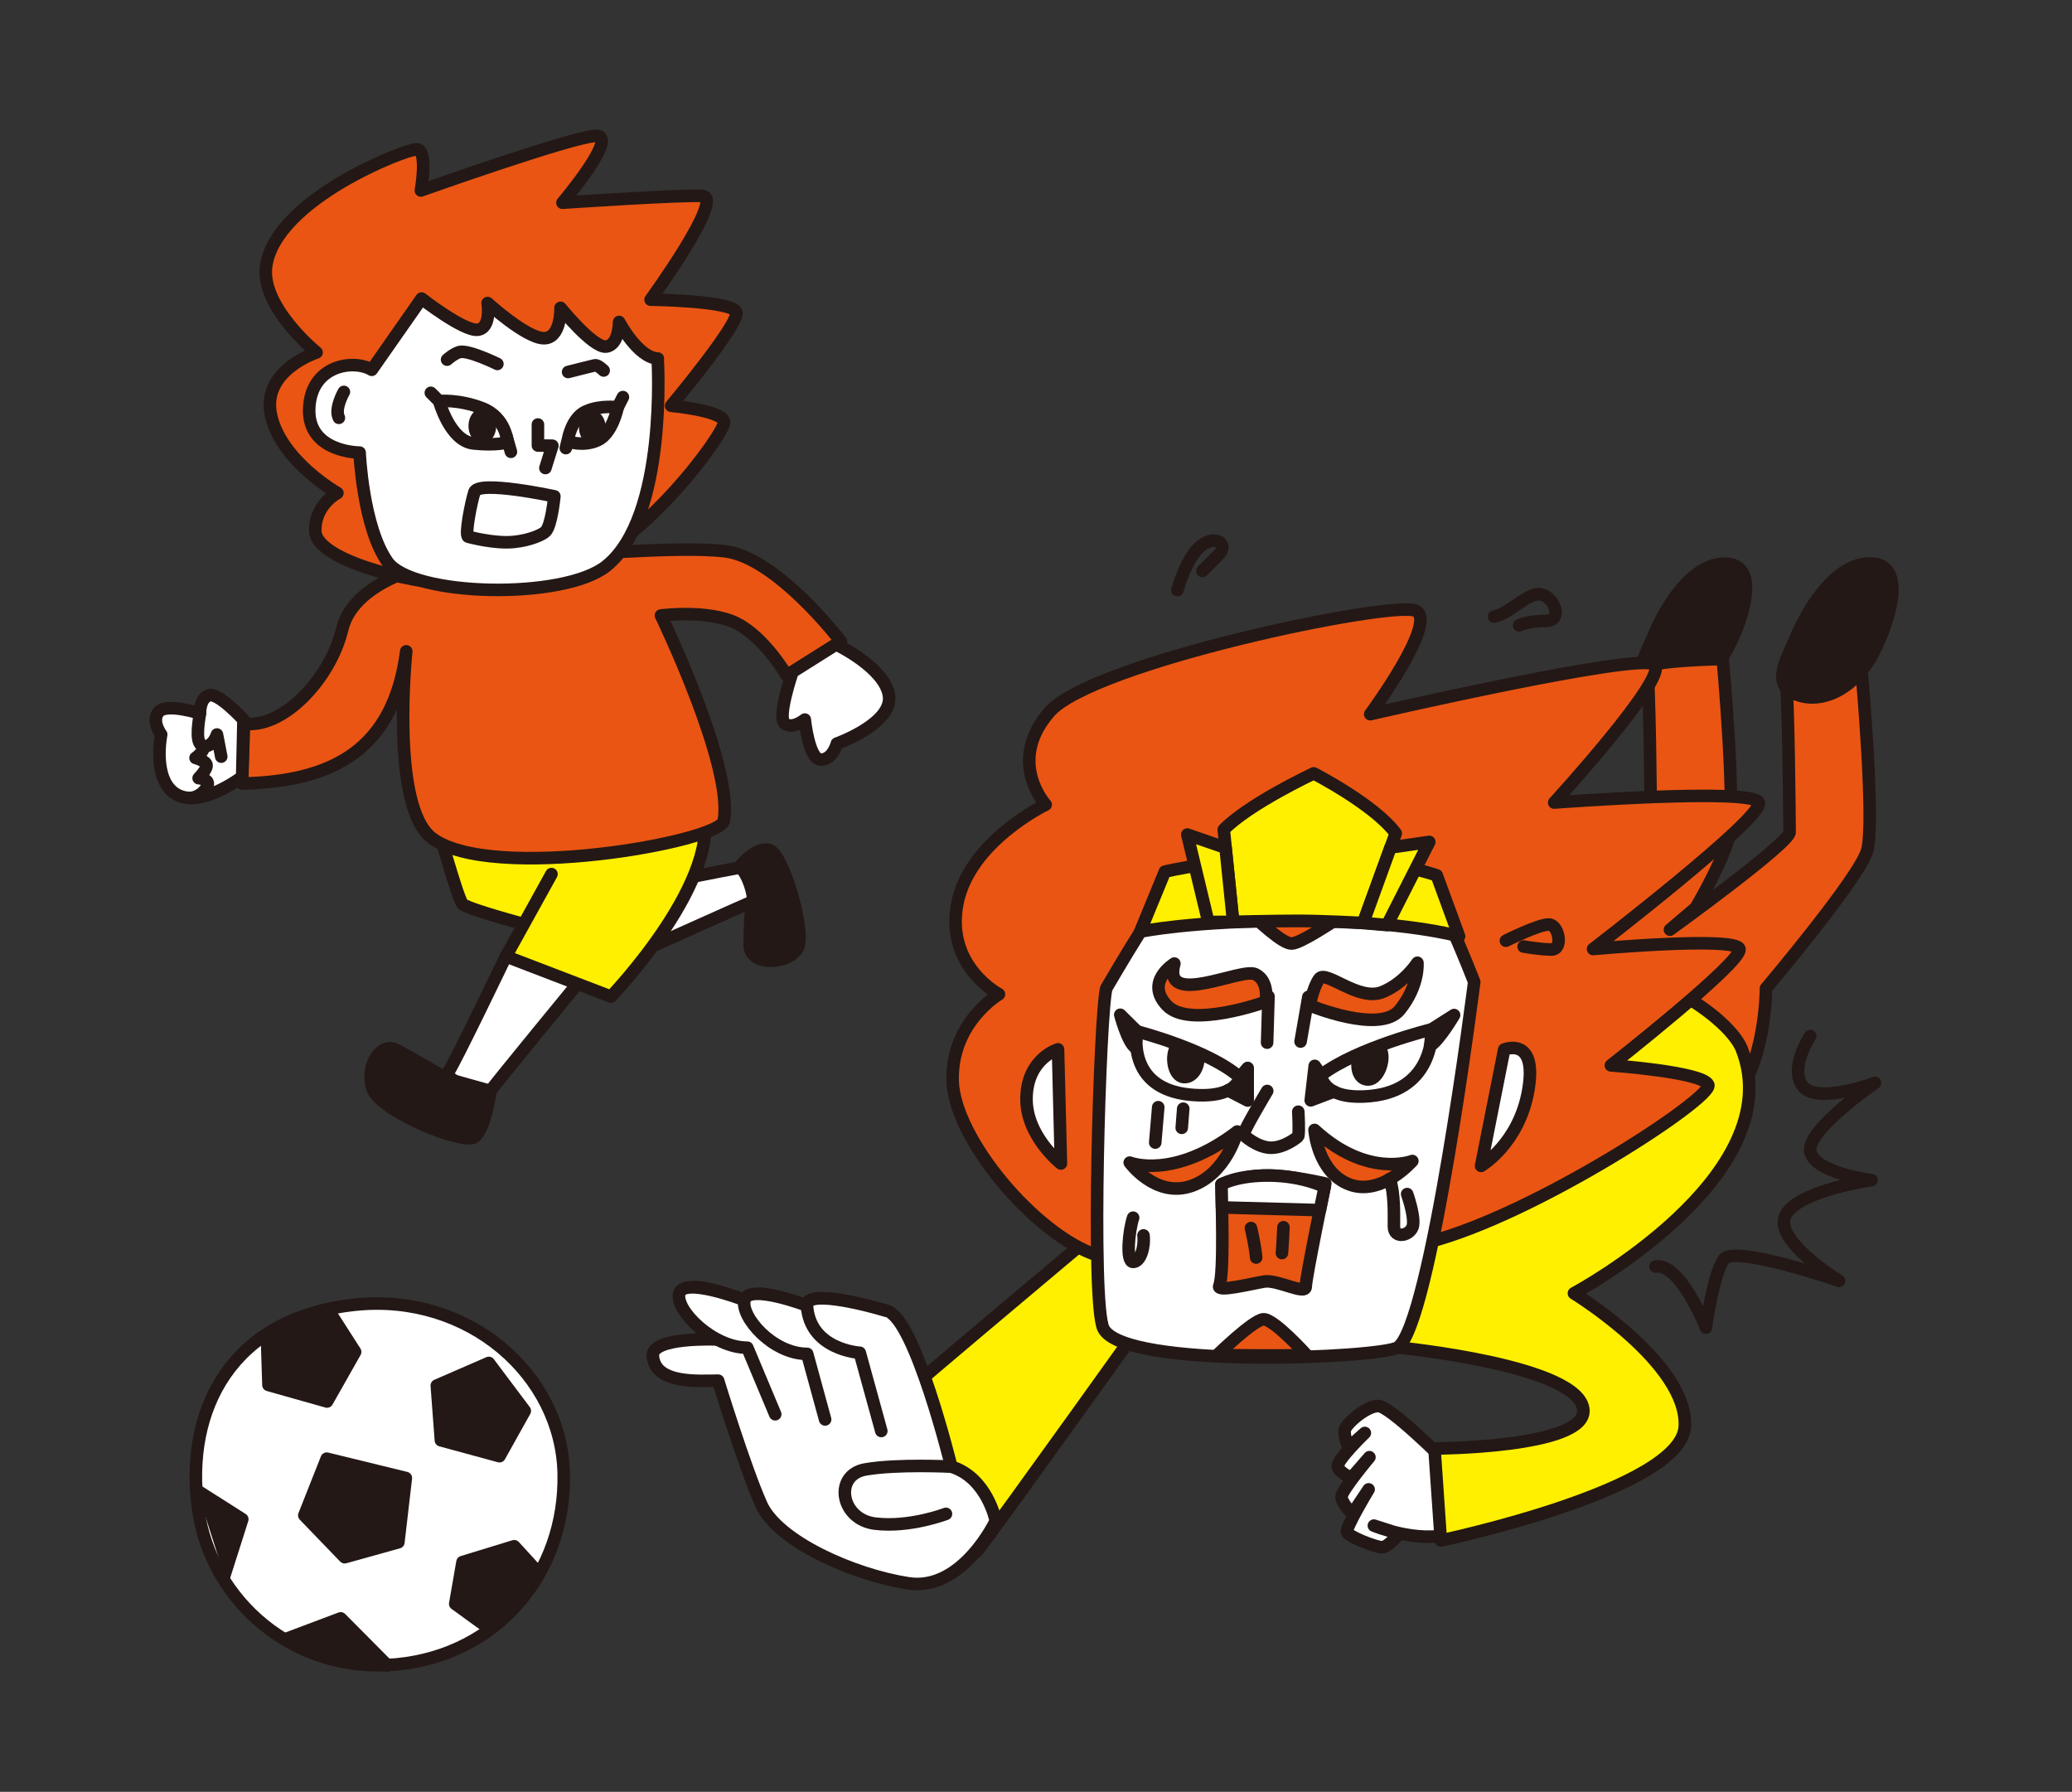 <?xml version="1.0" encoding="UTF-8"?>
<svg id="_レイヤー_1" data-name="レイヤー_1" xmlns="http://www.w3.org/2000/svg" viewBox="0 0 208 179.86">
  <rect x="0" y="0" width="208" height="179.86" fill="#333333" stroke="none"/>
  <defs>
    <style>
      .cls-1, .cls-2, .cls-3, .cls-4, .cls-5, .cls-6 {
        stroke-linecap: round;
        stroke-linejoin: round;
      }

      .cls-1, .cls-2, .cls-3, .cls-4, .cls-5, .cls-6, .cls-7 {
        stroke: #231815;
        stroke-width: 1.26px;
      }

      .cls-1, .cls-7 {
        fill: #fff;
      }

      .cls-2 {
        fill: #fff000;
      }

      .cls-3 {
        fill: #ea5514;
      }

      .cls-4, .cls-8 {
        fill: #231815;
      }

      .cls-5 {
        fill: #e95513;
      }

      .cls-6 {
        fill: none;
      }

      .cls-7 {
        stroke-miterlimit: 10;
      }
    </style>
  </defs>
  <g>
    <path class="cls-7" d="M35.68,130.96c-12.37,1.28-17.17,10.46-15.79,20.52,1.27,9.24,9.67,16.58,19.93,15.59,10.26-.99,16.97-9.27,16.77-19.14-.2-9.87-9.47-18.15-20.92-16.97Z"/>
    <polygon class="cls-4" points="32.8 146.42 30.55 152.11 34.6 156.31 39.99 154.81 40.74 148.36 32.8 146.42"/>
    <polygon class="cls-4" points="46.43 156.8 45.7 160.99 48.87 163.29 53.86 157.66 51.62 155.21 46.43 156.8"/>
    <polygon class="cls-4" points="43.85 139.08 44.26 144.57 50.14 146.17 52.68 141.62 49.07 136.81 43.85 139.08"/>
    <polygon class="cls-4" points="35.65 135.7 32.83 140.68 26.95 139.02 26.79 133.98 32.93 131.45 35.65 135.7"/>
    <polyline class="cls-4" points="19.79 149.62 24.32 152.5 22.52 158.16"/>
    <polygon class="cls-4" points="28.94 164.43 34.2 162.45 38.88 167.16 28.94 164.43"/>
  </g>
  <g>
    <path class="cls-4" d="M74.15,87.11s1.61-2.11,3.02-1.81,3.52,7.64,3.02,9.55c-.5,1.91-4.93,2.31-4.93,0s.2-4.32.2-4.32"/>
    <path class="cls-1" d="M63.73,95.77s11.23-5.04,11.73-5.24c.5-.2-.6-3.52-1.31-3.42-.7.1-9.86,1.94-9.86,1.94"/>
    <path class="cls-1" d="M57.97,98.75s-8.44,10.27-8.75,10.77-4.82-1.11-4.22-1.91c.6-.8,5.79-11.62,5.79-11.62"/>
    <path class="cls-2" d="M43.71,82.15s2.18,7.88,2.71,8.58,13.35,3.94,13.35,3.94c0,0,5.62-5.45,4.04-13.88"/>
    <path class="cls-2" d="M55.36,87.74l-4.57,8.26,10.54,4.04s11.58-12.04,9.12-19.24"/>
    <path class="cls-3" d="M40.78,65.39s-1.63,15.52,2.56,18.72c5.91,4.52,28.95.4,29.32-1.72.99-5.54-6.31-20.61-6.31-20.61,0,0,4.78-.62,7.6.79,2.81,1.41,5.03,5.23,5.03,5.23l5.43-3.42s-6.43-8.44-11.66-9.05c-5.23-.6-16.88.66-22.98.6-6.09-.06-14.22,2.21-15.42,7.24s-6.03,10.05-9.85,9.45l-.2,6.03c9.25-.2,15.21-3.5,16.48-13.27Z"/>
    <path class="cls-1" d="M83.94,64.69s4.89,2.32,5.3,5.13-5.23,4.82-5.23,4.82c0,0-.4,1.61-1.61,1.61s-1.61-4.02-1.61-4.02c0,0-1.21,1.01-2.01.4-.8-.6.78-5.19.78-5.19l4.38-2.76Z"/>
    <path class="cls-1" d="M24.31,77.98s-4.15,3.19-6.61,1.75c-2.45-1.44-1.52-6-1.52-6,0,0-1.01-1.32-.26-2.26.75-.94,4.15.14,4.15.14,0,0-.03-1.57.94-1.82.97-.25,3.43,2.46,3.43,2.46l-.13,5.74Z"/>
    <path class="cls-3" d="M46.93,58.84c-7.25-.45-15.22-2.88-15.28-5.53-.06-2.65,2.22-3.82,2.22-3.82,0,0-5.61-3.18-6.65-7.74-1.05-4.56,4.56-6.37,4.56-6.37,0,0-5.7-4.63-5.05-8.75,1.05-6.65,13.92-11.64,15.09-11.64s.43,4.13.43,4.13c0,0,15.07-5.36,17.54-5.48,2.46-.12-3.33,6.71-3.33,6.71,0,0,11.77-.8,14.05-.68s-5.2,10.41-5.2,10.41c0,0,8.3.1,8.61,1.27.31,1.17-6.55,9.38-6.55,9.38,0,0,5.32.49,5.32,1.66s-8.35,12.76-16.16,15.08"/>
    <path class="cls-1" d="M66.02,36s1.03,15.9-5.17,20.83c-4.28,3.4-19.47,3.08-21.95-.43s-2.8-10.97-2.8-10.97c0,0-5.23,0-5.06-4.42.17-4.42,4.51-4.96,6.28-3.89l5-7.15s4.2,3.28,5.62,3.13,1.01-2.68,1.01-2.68c0,0,3.79,3.46,5.6,3.53s1.72-3.05,1.72-3.05c0,0,3.27,4.05,4.58,3.89s1.3-2.47,1.3-2.47c0,0,1.88,3.59,3.89,3.67Z"/>
    <path class="cls-1" d="M47.63,49.39c-.29.83-1.02,4.4-.62,4.49.21.05,2.66.71,4.57.52,1.7-.17,2.91-.76,3.19-1.05.6-.6.88-3.53.88-3.53,0,0-7.6-1.64-8.03-.43Z"/>
    <polyline class="cls-1" points="54 42.61 54 44.72 55.45 44.74 54.75 46.98"/>
    <path class="cls-1" d="M34.52,39.34s-.97,1.67-.5,2.6"/>
    <ellipse class="cls-8" cx="48.42" cy="42.76" rx="1.39" ry="1.78"/>
    <ellipse class="cls-8" cx="59.46" cy="42.91" rx="1.34" ry="1.72"/>
    <path class="cls-4" d="M49.23,109.52s-.5,3.82-1.61,4.62c-1.11.8-9.55-2.61-10.25-4.93-.7-2.31.9-4.62,2.41-3.82s5.13,2.91,5.13,2.91l4.32,1.21Z"/>
    <path class="cls-1" d="M20.07,71.61c-.19,1.2-.5,3.23.42,3.29s1.29-1.17,1.29-1.17l.43,2.22"/>
    <path class="cls-1" d="M19.13,80.1c1.07-.11,1.79-1.07,1.73-1.5s-.92-.49-.92-.49c0,0,.74-.74.8-1.23s-1.11-.8-1.11-.8c0,0,.8-.55.86-1.17"/>
    <path class="cls-6" d="M49.93,36.53s-2.91-1.43-3.81-1.19c-.56.15-1.24.76-1.24.76"/>
    <path class="cls-6" d="M57.03,37.34s2.43-.62,2.71-.67.86.52.86.52"/>
    <path class="cls-6" d="M50.95,44.39s-.14-2.48-2.53-3.41c-2.4-.93-4.34-.72-4.34-.72,0,0,1.08,4,3.45,4.25,2.37.25,3.42-.12,3.42-.12Z"/>
    <line class="cls-6" x1="44.08" y1="40.26" x2="43.25" y2="39.43"/>
    <line class="cls-6" x1="62.01" y1="40.88" x2="62.53" y2="39.86"/>
    <line class="cls-6" x1="50.86" y1="43.84" x2="51.29" y2="45.35"/>
    <path class="cls-6" d="M56.8,44.98l.22-.89s.36-2.16,1.81-2.8c1.45-.65,3.18-.4,3.18-.4,0,0-.52,2.62-2,3.3-1.48.68-2.99.12-2.99.12"/>
  </g>
  <g>
    <path class="cls-1" d="M145.14,146.73s-5.6-5.6-6.78-5.6-3.16,1.72-3.34,2.35c-.18.63.36,1.81.36,1.81l1.63-1.45s-2.8,2.71-2.71,3.34,1.36,1.17,1.36,1.17l1.81-2.08s-2.8,3.34-2.8,3.97,1.08,1.72,1.08,1.72c0,0,1.81-2.71,1.63-2.44-.18.27-2.26,3.79-2.17,4.25.09.45,2.89,1.54,3.52,1.54s1.72-1.36,1.72-1.36l-2.53-.81s4.34,1.81,7.77.81"/>
    <path class="cls-4" d="M166.71,69.1c2.45.58,5.02-1.14,6.45-3.54,1.43-2.4,3.82-8.71.24-8.97s-6.33,4.67-7.28,6.95c-.96,2.27-2.63,4.8.6,5.56Z"/>
    <path class="cls-3" d="M154.49,95s11.23-11.5,11.23-12.62-.12-14.42-.4-15.25,7.62-.98,7.62-.98c0,0,1.39,15.32.56,18.1-.84,2.79-3.28,6.88-3.28,6.88l-2.58,2.19s12.01-8.67,12.01-9.78-.12-14.42-.4-15.25c-.28-.84,7.62-.98,7.62-.98,0,0,1.39,15.32.56,18.1-.84,2.79-10.15,13.8-10.15,13.8,0,0,0,7.96-3.55,11.37"/>
    <path class="cls-4" d="M180.92,69.89c2.59.61,5.3-1.21,6.81-3.77,1.51-2.56,4.04-9.28.25-9.55-3.78-.27-6.68,4.98-7.69,7.4s-2.77,5.11.63,5.92Z"/>
    <path class="cls-2" d="M140.31,135.26s18.46,1.78,18.64,6.32c.15,3.77-14.95,3.82-14.95,3.82l.64,9.23s24.18-5.09,24.49-11.45c.32-6.36-11.13-13.36-11.13-13.36,0,0,21.84-11.69,16.86-24.49-1.25-3.21-9.54-8.91-17.5-8.59s-11.45,2.23-11.45,2.23"/>
    <path class="cls-2" d="M116.32,130.44s-15.91,22.27-18.13,25.13c-2.23,2.86-15.91-7.95-13.68-10.18,2.23-2.23,26.23-22.31,26.23-22.31"/>
    <path class="cls-3" d="M110.13,126c-6.14-1.98-14.37-11.71-14.5-17.55s4.65-8.65,4.65-8.65c0,0-5.38-2.81-4.18-9.08,1.2-6.27,8.87-9.95,8.87-9.95,0,0-3.95-4.32.38-9.3,4.33-4.97,34.5-11.24,36.78-10.16,2.28,1.08-4.58,10.38-4.58,10.38,0,0,27.15-6.27,28.55-4.97,1.4,1.3-10.08,13.84-10.08,13.84,0,0,20.03-1.51,20.54,0,.52,1.51-16.64,14.7-16.64,14.7,0,0,14.38-1.3,14.7,0,.32,1.3-12.91,11.68-12.91,11.68,0,0,9.24.65,9.78,1.95.54,1.3-17.41,13.07-28.12,15.8"/>
    <path class="cls-1" d="M111.06,99.2s6.59-11.4,8.16-12.15c1.57-.75,8.65,7.76,10.46,7.66,1.81-.1,11.44-7.53,12.72-7.38s5.59,11.23,5.59,11.23c0,0-4.35,34.47-7.68,36.69-1.59,1.06-27.47,2.24-29.54-1.89-1.27-2.53-.37-31.69.29-34.17Z"/>
    <path class="cls-1" d="M106.21,105.33l.29,11.46s-3.58-2.79-3.45-6.68c.12-3.89,3.16-4.78,3.16-4.78Z"/>
    <path class="cls-1" d="M151,105.35l-2.32,11.68s3.84-2.24,4.75-7.65c.91-5.41-2.43-4.03-2.43-4.03Z"/>
    <path class="cls-6" d="M127.21,109.51s-2.44,4.07-2.37,4.39c.02.08,1.36,1.28,2.72,1.31s2.73-1.08,2.76-1.15c.13-.32.01-2.47.01-2.47"/>
    <path class="cls-6" d="M124.45,108.13c-3.11-2.75-10.31-4.6-10.31-4.6,0,0-1.13,5.72,5.31,6.35,4.75.46,5-1.75,5-1.75Z"/>
    <path class="cls-4" d="M120.26,105.74c.21,1.17-.43,2.44-1.42,2.38-1.03-.07-1.4-2.18-.67-3.15"/>
    <path class="cls-4" d="M114.14,103.53l-1.68-1.67s.73,2.78,1.52,3.3l.16-1.63Z"/>
    <path class="cls-4" d="M124.45,108.13l.8-.93v3.27s-1.98-1.02-1.98-1.02c0,0,.94.36,1.18-1.33Z"/>
    <path class="cls-6" d="M132.62,107.92c3.59-2.75,11.11-4.6,11.11-4.6,0,0,.38,6.08-6.17,6.7-4.83.46-4.95-2.1-4.95-2.1Z"/>
    <path class="cls-4" d="M136.43,106.06c-.4,1.13,0,2.36.97,2.3,1-.06,1.72-2.1,1.18-3.04"/>
    <path class="cls-4" d="M143.6,104.95c.88-.52,2.37-3.06,2.37-3.06l-2.25,1.43-.13,1.63Z"/>
    <path class="cls-4" d="M132.62,107.92l-.64-.93-.4,3.46,2.33-.88s-1.38-.1-1.28-1.65Z"/>
    <line class="cls-5" x1="127.34" y1="100.02" x2="127.2" y2="104.66"/>
    <line class="cls-5" x1="131.34" y1="100.07" x2="130.56" y2="104.55"/>
    <path class="cls-5" d="M122.19,136.02s3.59-3.51,4.63-3.59,4.35,3.59,4.35,3.59c0,0-1.68.05-4.38.04-2.7-.01-4.59-.04-4.59-.04Z"/>
    <path class="cls-5" d="M124.2,113.58s-1.05,4.25-4.62,5.47c-3.58,1.22-6.17-2.35-6.17-2.35,0,0,4.38,1.78,10.8-3.12Z"/>
    <path class="cls-5" d="M131.96,113.42s.28,4.25,3.5,5.47c3.22,1.22,6.32-2.35,6.32-2.35,0,0-4.5,1.78-9.82-3.12Z"/>
    <path class="cls-5" d="M131.5,100.93s7.03,2.92,9.02.44c1.99-2.47,1.77-4.73,1.77-4.73,0,0-1.33,2.07-3.54,2.95-2.38.95-5.66-2.27-6.32-1.34-.66.93-.94,2.67-.94,2.67Z"/>
    <path class="cls-5" d="M127.06,100.56s.39-2.08-1.04-2.77-9.38,3.41-8.13-1.07c0,0-3.02,1.82-.74,4.21,2.28,2.4,9.91-.37,9.91-.37Z"/>
    <path class="cls-2" d="M114.47,93.52s5.14-1.1,15.82-1.1,16.18,1.56,16.18,1.56l-2.24-6.11s-4.96-1.83-13.1-1.83-14.19,1.45-14.19,1.45l-2.48,6.03Z"/>
    <path class="cls-2" d="M122.85,83.28l.94,9.25s4.02-.1,6.51-.1,6.54.22,6.54.22l3.27-9c-2.12-2.88-8.23-6.02-8.23-6.02,0,0-6.54,3.07-9.03,5.65Z"/>
    <polygon class="cls-2" points="123.03 85.1 119.19 83.77 121.3 92.55 123.79 92.53 123.03 85.1"/>
    <polygon class="cls-2" points="139.59 85.07 143.48 84.51 139.24 92.86 136.84 92.65 139.59 85.07"/>
    <path class="cls-5" d="M122.62,118.88c0,1.11.3,8.97-.22,10.2-.28.65,3.18-.22,4.51-.44,1.33-.22,4.17,1.4,4.17.51s1.96-10.35,1.96-10.35c0,0-3.4-.81-5.84-.81s-4.58.89-4.58.89Z"/>
    <path class="cls-1" d="M122.67,121.2l9.83.27.48-2.33s-2.14-1.09-5.47-1.14c-3.33-.05-4.89.88-4.89.88l.05,2.32Z"/>
    <path class="cls-1" d="M128.84,123.19s-.07,1.63-.15,2.59"/>
    <path class="cls-1" d="M125.58,123.27s.44,1.85.52,2.96"/>
    <line class="cls-6" x1="116.27" y1="111.14" x2="115.97" y2="114.69"/>
    <line class="cls-6" x1="118.78" y1="111.29" x2="118.63" y2="113.21"/>
    <path class="cls-6" d="M151.17,94.43s3.25-1.63,4.29-1.63,1.48,2.51.3,2.51-2.81-.3-2.81-.3"/>
    <path class="cls-6" d="M141.26,119.86s.74,2.07.59,3.11-1.92,1.48-1.92.15.07-3.26-.41-4.78"/>
    <path class="cls-6" d="M113.75,122.23c-.44,1.33-.74,4.44,0,4.44s1.18-1.48,1.04-2.66"/>
    <path class="cls-6" d="M149.99,61.89c1.63-.3,3.4-2.51,4.73-2.22s2.22,2.66.44,2.66-2.66.44-2.66.44"/>
    <path class="cls-6" d="M118.19,59.23s.89-3.25,2.37-4.44c1.48-1.18,2.81-.15,1.77.89-1.04,1.04-1.63,1.63-1.63,1.63"/>
    <path class="cls-1" d="M71.99,134.45s-6.56-.28-6.45,1.63c.17,2.92,4.74,2.51,6.55,2.51,0,0,2.65,8.64,4.32,12.4,1.67,3.76,9.34,7.11,14.77,7.94,5.44.84,8.78-6.27,8.78-6.27,0,0-.84-4.32-4.46-5.44,0,0-3.62-14.77-6.41-15.61-2.79-.84-8.18-2.09-8.08-.56,0,0-3.85-1.2-4.64-1.17s-1.63.61-1.63.61c0,0-3.83-1.43-4.99-1.27s-1.96.94-1.27,1.95,3.51,3.27,3.51,3.27Z"/>
    <path class="cls-1" d="M95.51,147.22s-5.44-.28-8.64.28c-3.21.56-2.51,5.02.98,5.44,3.48.42,7.11-.98,7.11-.98"/>
    <path class="cls-1" d="M74.46,130.4s-5.85-2.23-6.27-.56,3.35,5.44,6.83,5.44l2.8,6.68"/>
    <path class="cls-1" d="M81.01,131.05s-5.85-2.23-6.27-.56c-.42,1.67,2.8,5.41,6.29,5.41l1.8,6.58"/>
    <path class="cls-1" d="M88.47,143.64l-2.16-7.85s-5.02-.28-5.3-4.74c-.1-1.54,5.3-.28,8.08.56"/>
    <path class="cls-6" d="M181.72,104s-2.17,3.25-.72,5.06c1.45,1.81,7.23-.36,7.23-.36,0,0-6.87,4.7-6.5,6.87.36,2.17,6.14,2.89,6.14,2.89,0,0-7.59,1.08-8.67,3.61-1.08,2.53,5.42,6.5,5.42,6.5,0,0-10.48-3.61-11.56-2.17s-1.81,6.87-1.81,6.87c0,0-2.53-6.5-5.06-6.14"/>
  </g>
</svg>